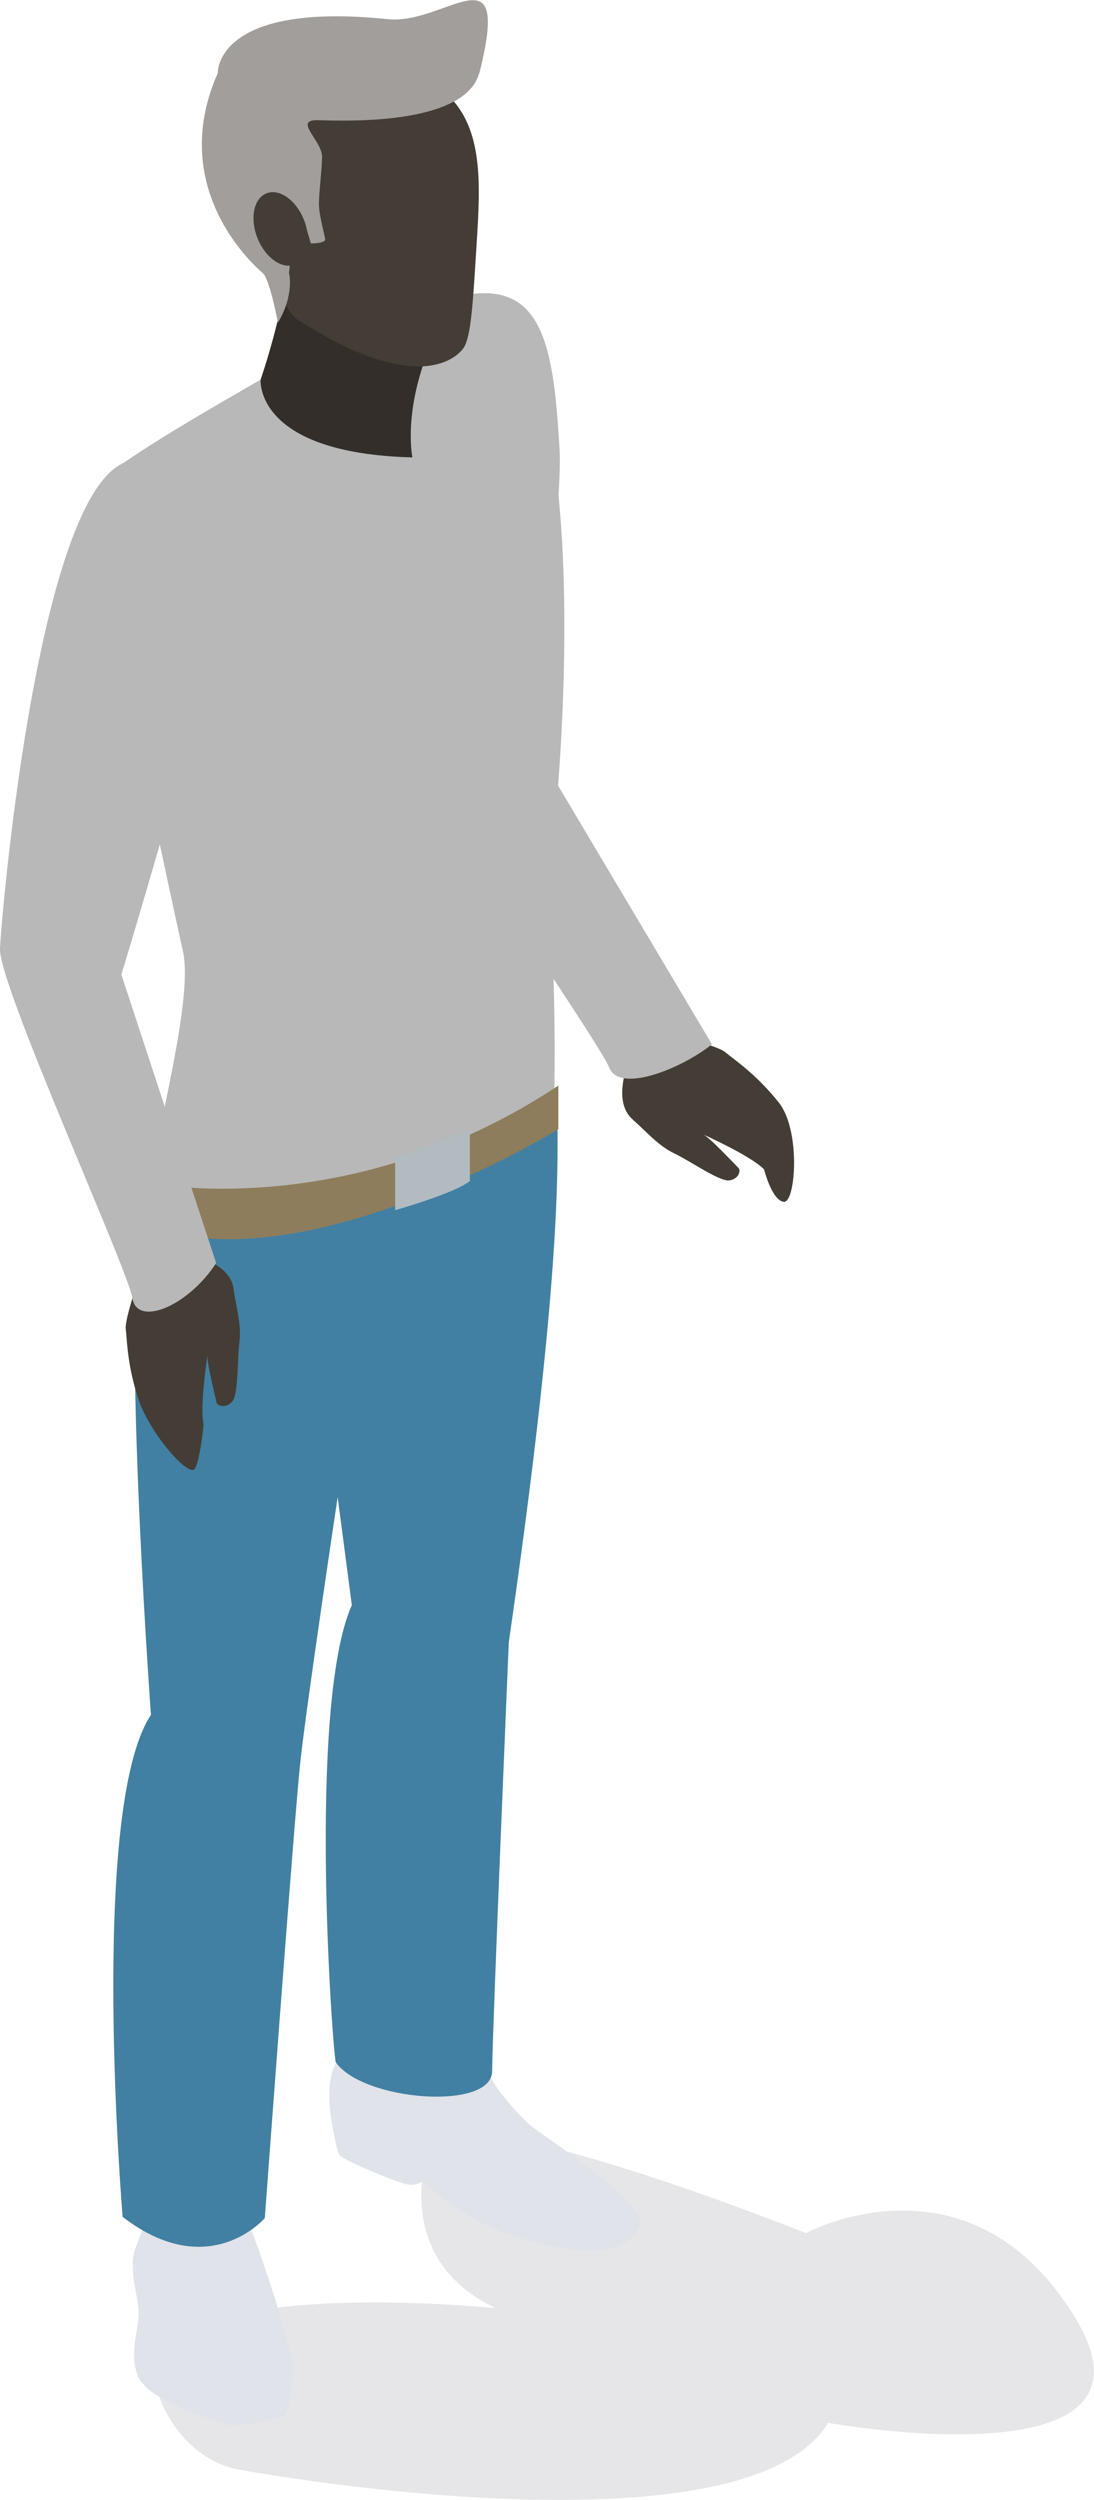 <?xml version="1.0" encoding="UTF-8"?><svg id="Layer_2" xmlns="http://www.w3.org/2000/svg" viewBox="0 0 52.55 120.03"><defs><style>.cls-1{fill:#070614;opacity:.1;}.cls-2{fill:#b8b8b8;}.cls-3{fill:#8d7d5c;}.cls-4{fill:#332e29;}.cls-5{fill:#b1bbc0;}.cls-6{fill:#e0e3e9;}.cls-7{fill:#4180a2;}.cls-8,.cls-9{fill:#443d35;}.cls-10{fill:#a29e9c;}.cls-10,.cls-9{fill-rule:evenodd;}</style></defs><g id="Folk_foran"><g><path class="cls-1" d="M7.47,113.85c-.16,1.31,1.34,4.22,3.98,4.71s24.45,4.09,28.33-2.24c0,0,16.88,3.04,11.81-5.14-5.07-8.18-12.88-3.97-12.88-3.97,0,0-14.64-5.88-17.94-4.71,0,0-2.42,5.7,3.02,8.31,0,0-15.76-1.61-16.33,3.04Z"/><g><path class="cls-6" d="M11.83,106.57c.21,.09,2.2,6.02,2.21,7.02s-.18,2.32-.38,2.39-2.21,.67-2.97,.37-3.66-1.14-4.08-2.31,.07-2.18,.05-3.03-.54-2.11-.13-3.14,.63-1.78,.63-1.78l4.68,.47Z"/><path class="cls-6" d="M23.43,99.4c.19,.71,1.42,2.07,1.98,2.58s5.65,3.72,5.35,4.8c-.3,1.08-2.05,2.01-6.54,.4-2.3-.83-3.91-2.46-3.91-2.46,0,0-.29,.23-.72,.16s-3.2-1.18-3.3-1.45-.1-.19-.21-.79c-.11-.59-.69-2.83,.32-3.98,1.01-1.15,7.03,.74,7.03,.74Z"/><path class="cls-7" d="M26.78,53.86c0,2.18,.19,7.54-2.34,24.98,0,0-.79,18.67-.8,20.59,0,1.92-6.19,1.45-7.51-.42-.13-.26-1.39-17.09,.77-21.95l-.68-5.18s-1.5,9.96-1.8,12.77c-.3,2.81-1.7,21.84-1.7,21.84,0,0-2.68,3.14-6.83-.06,0,0-1.64-19.58,1.36-24.1,0,0-1.21-16.69-.61-22.41,.85-8.14,20.14-6.07,20.14-6.07Z"/><g><path class="cls-8" d="M30.4,53.76c.61,.52,1.19,1.24,2.02,1.63,.82,.4,2.17,1.36,2.63,1.28s.54-.49,.42-.6-1.4-1.49-1.7-1.61c0,0,2.3,1.03,2.93,1.68,0,0,.38,1.5,.95,1.56s.83-3.44-.25-4.78c-1.07-1.34-2.07-2-2.57-2.41s-3.91-1.18-3.91-1.18c0,0-1.92,3.24-.52,4.42Z"/><path class="cls-2" d="M34.2,50.14l-8.51-14.3s1.34-11.68,1.19-14.24c-.29-4.77-.69-8.32-4.85-7.37-4.4,1-2.6,19.94-2.27,21.66,.33,1.73,8.98,14.05,9.5,15.36,.53,1.31,3.65-.05,4.94-1.12Z"/></g><path class="cls-2" d="M14.16,17.29c-2.81,1.61-6.55,3.71-8.73,5.29-1.44,1.04,1.57,14.92,3.36,23.11,.56,2.54-1.66,9.91-1.76,12.61-.1,2.56,19.52-1.38,19.6-5.96,.1-6.23-.37-9.89-.13-11.48,.24-1.59,2.13-20.31-2.26-25.87-1.03-1.31-6.46,.23-10.08,2.31Z"/><path class="cls-3" d="M7.03,56.78s9.69,2.03,19.79-4.66v2.09s-12.51,7.69-20,4.52l.21-1.94Z"/><path class="cls-5" d="M18.98,55.62v2.48s2.87-.81,3.59-1.4v-2.44l-3.59,1.36Z"/><g><path class="cls-4" d="M13.91,12.75s-.49,2.83-1.39,5.47c0,0-.33,3.54,7.29,3.74,0,0-.53-2.49,1.15-6l-7.05-3.22"/><path class="cls-9" d="M21.53,4.58c1.67,1.62,1.55,4.21,1.37,7.05-.18,2.83-.26,4.57-.65,5.1s-2.36,2.23-7.96-1.39c-.7-.45-.95-2.02-.95-2.02,0,0-3.11-1.48-3.23-5.05-.15-4.52,5.4-9.53,11.43-3.69Z"/><path class="cls-10" d="M23.01,3.52c-.18,.71-1.13,2.48-7.69,2.25-1.31-.05,.17,.97,.15,1.78-.02,.8-.16,1.77-.15,2.28s.27,1.44,.3,1.65-.69,.21-.69,.21c0,0-.29-1.18-.52-1.14s-.53,2.54-.53,2.54c0,0,.28,1.05-.53,2.4,0,0-.39-2.08-.72-2.37s-4.65-4-2.17-9.61c0,0-.14-3.45,8.16-2.59,2.82,.29,5.96-3.53,4.4,2.61Z"/><ellipse class="cls-8" cx="13.48" cy="10.99" rx="1.2" ry="1.84" transform="translate(-3.12 5.81) rotate(-21.86)"/></g><g><path class="cls-8" d="M11.22,61.88c.1,.79,.39,1.66,.28,2.56s-.04,2.54-.36,2.87-.71,.18-.74,.02-.49-1.97-.43-2.28c0,0-.39,2.47-.19,3.34,0,0-.15,1.61-.41,2.11s-2.15-1.65-2.7-3.27-.56-2.8-.63-3.43,1.15-3.89,1.15-3.89c0,0,3.79,.15,4.03,1.96Z"/><path class="cls-2" d="M10.38,60.63l-4.55-13.84s4.29-14.08,4.44-16.61c.14-2.54,1.14-8.34-3.8-8.08C1.94,22.33,.08,43.79,0,45.54c-.08,1.74,6.14,15.39,6.36,16.78,.21,1.39,2.65,.43,4.03-1.69Z"/></g></g></g></g></svg>